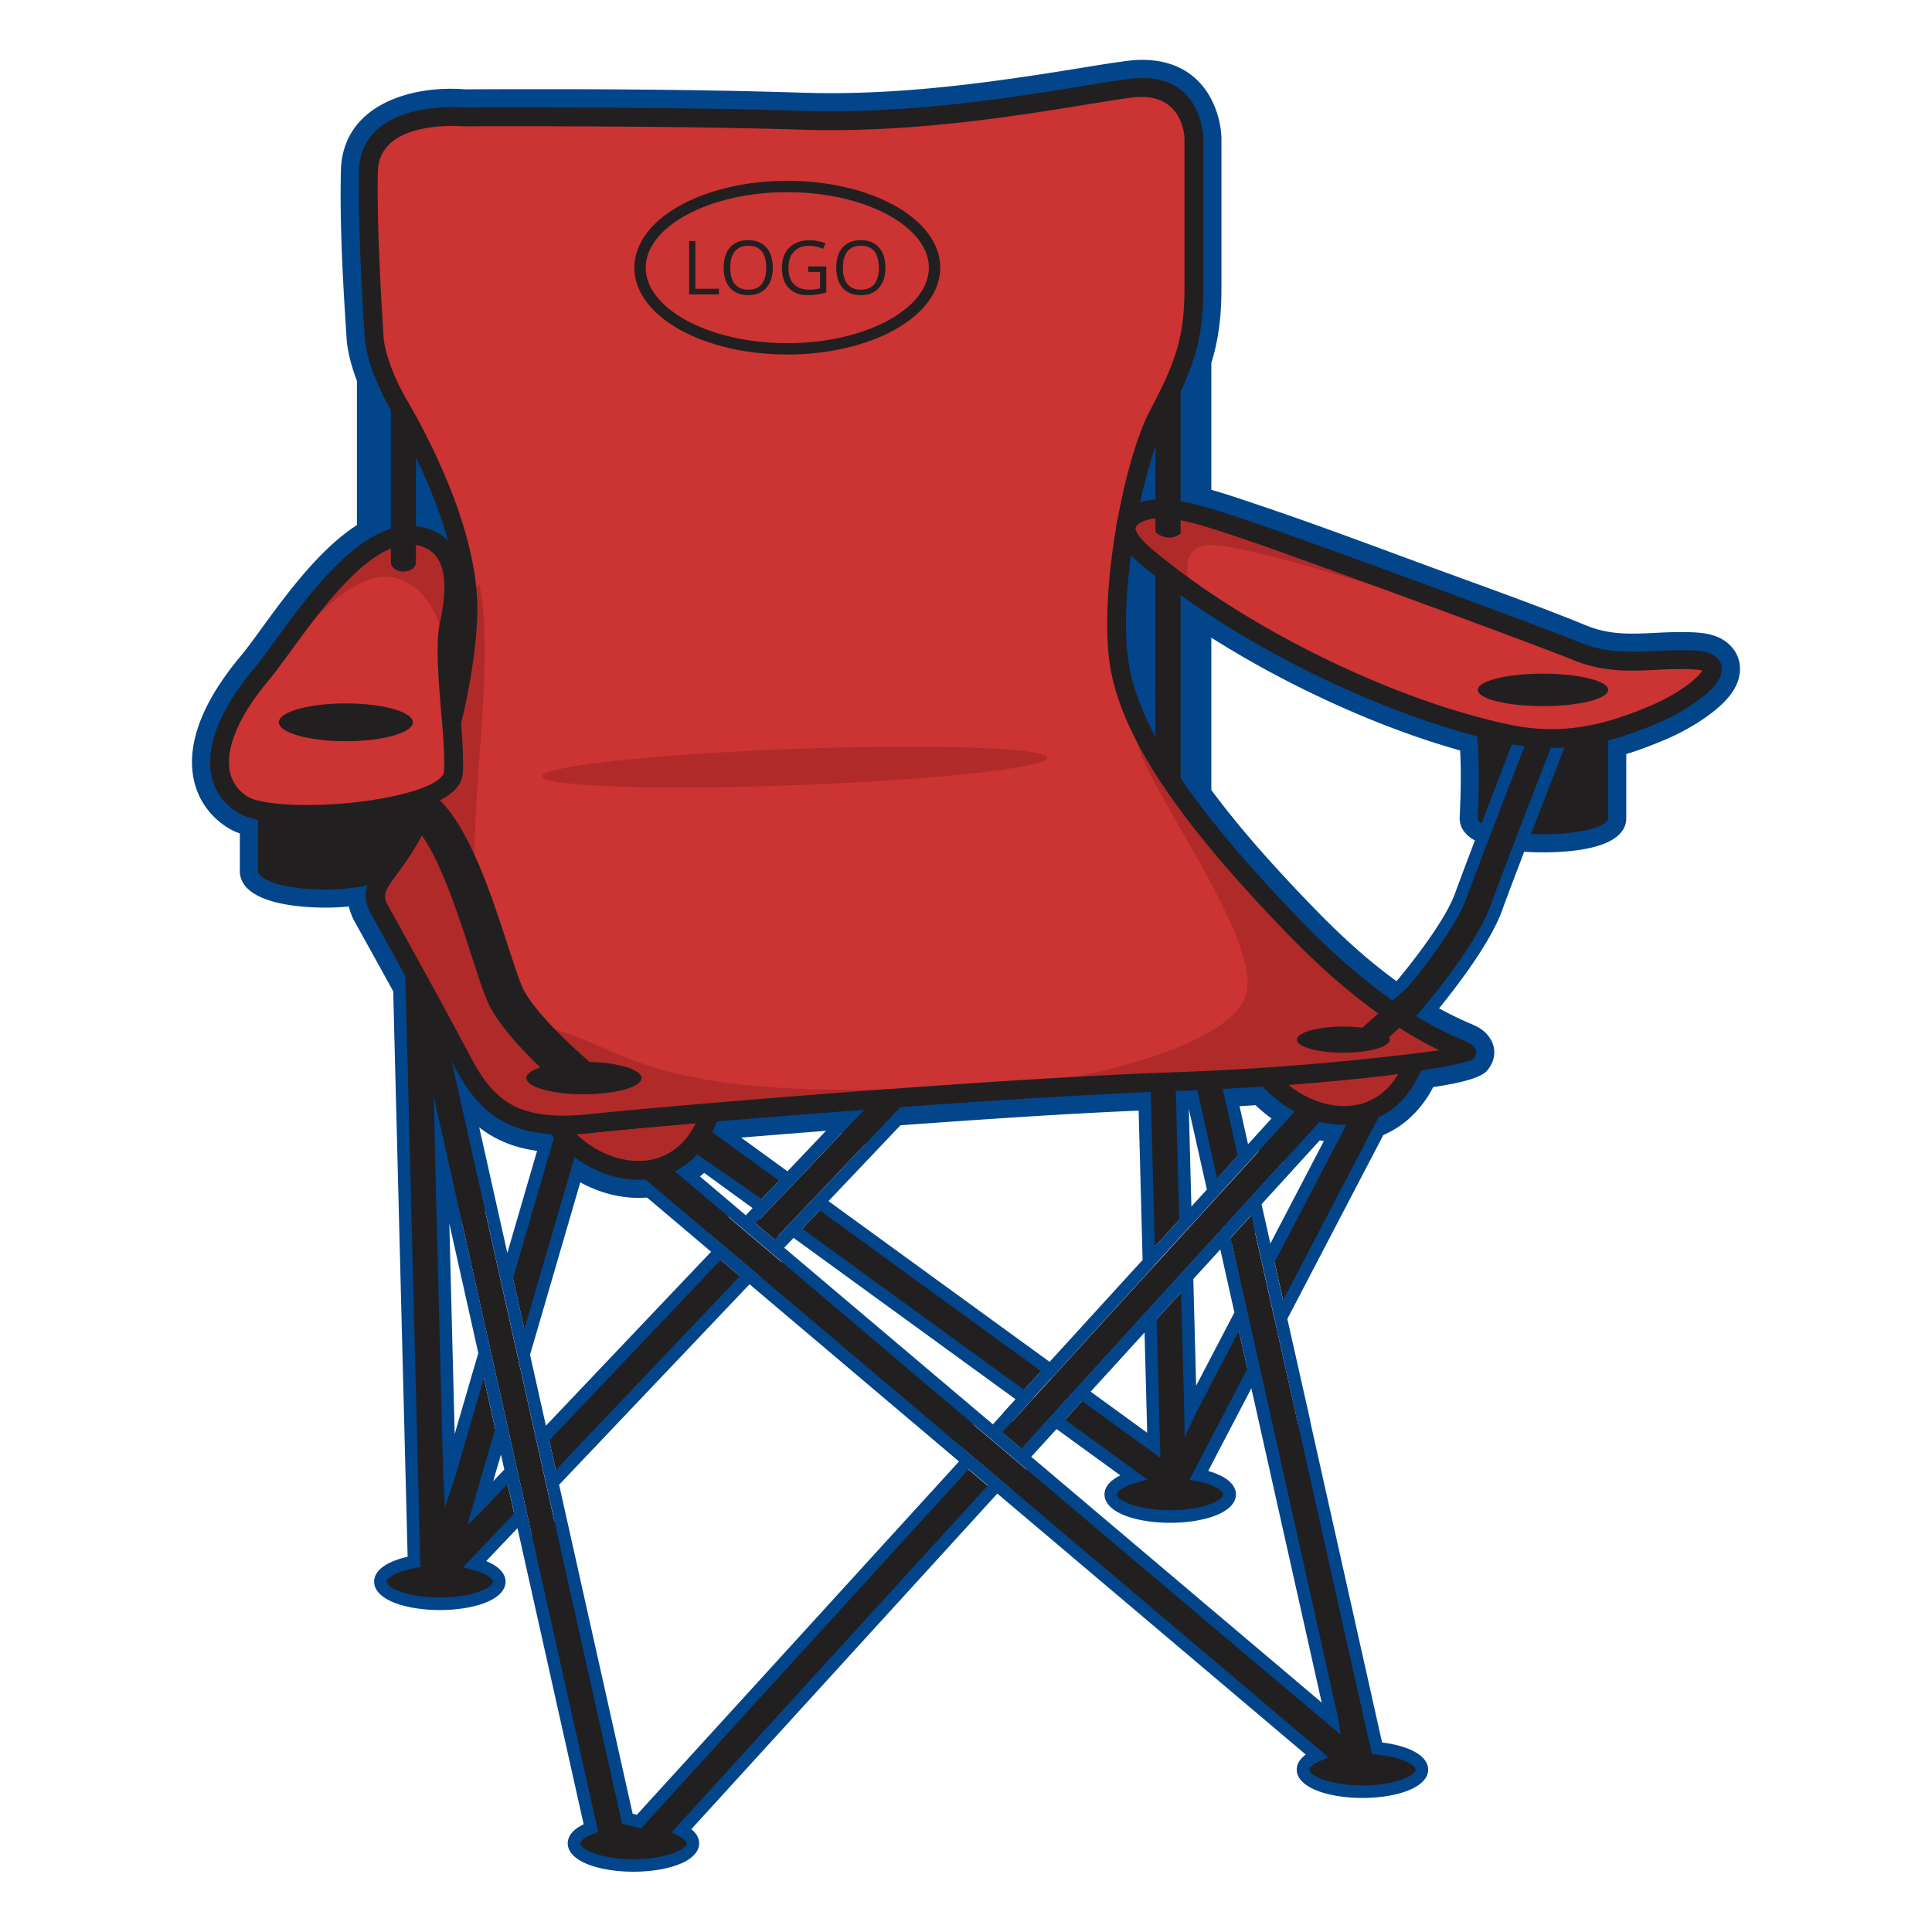 <svg id="Layer_1" xmlns="http://www.w3.org/2000/svg" version="1.1" viewBox="0 0 150 150"><defs><style>.st0{fill:#02458b}.st1,.st2{fill:#221f20}.st3{fill:#b02a2a}.st2,.st3,.st4{fill-rule:evenodd}.st4{fill:#c33}</style></defs><path class="st0" d="M113.363 58.265c-3.923-1.104-7.8-2.648-11.457-4.41a77.753 77.753 0 0 1-7.859-4.347v11.826c2.432 3.278 5.25 6.366 8.087 9.287 3.45 3.552 7.348 6.84 11.933 8.811.399.172.795.336 1.129.623.929.797 1.105 1.971.349 2.958l-.071.092-.025.029c-.581.677-2.822 1.062-4.176 1.266a8.409 8.409 0 0 1-1.976 2.539 7.407 7.407 0 0 1-3.904 1.734l-.028.004c-1.408.178-2.836-.025-4.153-.511a10.831 10.831 0 0 1-3.726-2.359c-2.16.135-4.321.24-6.484.317-6.791.241-13.608.705-20.386 1.191-4.667.335-9.332.697-13.995 1.085-.587 1.224-1.414 2.309-2.518 3.13a7.432 7.432 0 0 1-3.57 1.416c-1.245.151-2.515-.002-3.706-.384-1.838-.59-3.485-1.721-4.764-3.163-1.177-.128-2.321-.414-3.392-.946-2.176-1.081-3.548-2.913-4.657-5.023-2.111-4.015-4.326-8.001-6.529-11.968l-.079-.152-.016-.037a5.13 5.13 0 0 1-.306-.893c-.623.061-1.251.087-1.861.087-1.789 0-6.607-.262-6.607-2.873 0-.051.002-.102.007-.152v-2.733a4.862 4.862 0 0 1-1.005-.486 6.465 6.465 0 0 1-.614-.452c-1.473-1.231-2.167-2.968-2.092-4.877.079-2.035 1.006-4.035 2.102-5.715a23.096 23.096 0 0 1 1.627-2.185c.572-.685 1.102-1.43 1.628-2.151 1.983-2.716 4.516-6.191 7.444-8.076V29.575c-.361-.957-.685-2.062-.782-3.054l-.01-.087-.002-.033c-.283-4.323-.55-8.826-.451-13.152.117-5.069 5.393-6.646 9.608-6.314 8.727-.035 17.511-.012 26.231.263 7.245.228 14.249-.727 21.373-1.884 1.266-.205 2.536-.418 3.807-.585 2.406-.316 4.744.254 6.175 2.336.677.985 1.094 2.277 1.162 3.466l.009.136v11.689c0 1.895-.163 3.687-.691 5.511-.031.106-.062.211-.095.316v9.844c1.097.311 2.184.683 3.258 1.043l.354.119c4.567 1.534 9.14 3.261 13.664 4.924 3.933 1.445 7.98 2.872 11.854 4.457 1.785.73 3.449.66 5.328.566 1.122-.056 2.229-.103 3.351-.018.801.061 1.619.268 2.252.787.872.716 1.176 1.758.867 2.835-.181.629-.567 1.185-1.011 1.657-1.166 1.241-3.136 2.382-4.715 3.045-.983.412-1.971.792-2.985 1.107v4.961c0 2.509-4.776 2.666-6.468 2.666s-6.468-.157-6.468-2.666v-.059l.002-.015v-.026c.082-1.644.125-3.454.033-5.148Z"/><path class="st2" d="M124.857 63.512c0 .695-2.266 1.259-5.061 1.259s-5.06-.564-5.06-1.259V63.482l.001-.002c.02-.417.213-4.798-.135-7.092.871.233 1.725.437 2.555.609 2.941.608 5.477.336 7.699-.263v6.779Z"/><path class="st1" d="M46.32 85.714c.359-.02.727.093 1.024.344l9.26 7.835a.488.488 0 0 0 .051.681l3.925 3.322c.202.177.51.156.687-.046l.006-.007 14.364 12.154-.007.008a.487.487 0 0 0 .046.687l3.925 3.322c.202.177.51.156.687-.046l.017-.021 23.103 19.548-5.037-22.506.406-.07-3.113-14.251a.487.487 0 0 0-.27-.382l2.151-2.36.309 1.379a.487.487 0 0 0-.38.531l3.313 14.735.465-.081 5.656 25.27c2.004.186 3.489.859 3.489 1.66 0 .945-2.066 1.712-4.614 1.712s-4.614-.766-4.614-1.712c0-.415.398-.795 1.059-1.092l-23.716-20.067a.488.488 0 0 0-.051-.681l-3.925-3.322a.487.487 0 0 0-.687.046l-.006.007-14.756-12.485a.486.486 0 0 0-.051-.681l-3.925-3.322a.487.487 0 0 0-.687.046l-.006.007-8.873-7.508-4.613 15.829-1.32-5.909 4.422-15.174-9.788-6.603 3.876 17.342-.459.157 5.348 23.952a.487.487 0 0 0 .576.344l5.121 22.913.901.22 25.218-27.657 2.235 1.892-24.139 26.473c.548.281.872.627.872 1.001 0 .946-2.066 1.712-4.614 1.712s-4.614-.766-4.614-1.712c0-.465.5-.887 1.311-1.195l-4.972-22.246.026-.007a.487.487 0 0 0 .338-.6l-5.414-24.227-.464.158-1.121-5.018.623 24.46 2.461-8.444 1.32 5.911-1.414 4.853 2.022-2.13.768 3.438-3.18 3.348c1.147.312 1.892.815 1.892 1.382 0 .945-2.066 1.712-4.614 1.712s-4.614-.766-4.614-1.712c0-.679 1.066-1.265 2.61-1.542l-1.172-46.033-.01-.044a1.459 1.459 0 0 1-.007-.599l-.028-1.088a1.46 1.46 0 0 1 2.277-1.245l.002-.003 13.346 9.003c.313.211.518.521.602.861a1.46 1.46 0 0 1 1.328.201l12.349 8.976-2.038 2.138-12.029-8.744a1.585 1.585 0 0 1-.127-.103l-.321 1.102Zm50.695 21.289-3.93 7.528c1.422.291 2.385.854 2.385 1.499 0 .945-2.066 1.712-4.614 1.712s-4.614-.766-4.614-1.712c0-.545.687-1.031 1.757-1.344l-5.638-4.098 1.984-2.177 5.235 3.805-.245-9.28 2.84-3.116.255 9.657 3.588-6.872.997 4.398Zm1.779-9.715 6.65-12.739-5.232 5.738h-.001a.485.485 0 0 0-.688.026l-19.002 20.849a.487.487 0 0 0 .027.688l.002.002-.87.954-2.235-1.892.554-.607a.487.487 0 0 0 .674-.04l18.972-20.785a.488.488 0 0 0-.027-.689h-.001l6.67-7.316-12.664-2.618.035 1.347 1.52-.111v.004a1.46 1.46 0 0 1 1.529 1.142l1.8 8.043-2.403 2.633-1.972-8.81-.397.029.292 11.056-2.84 3.111-.369-13.954-16.936 1.236-4.083 4.299a.487.487 0 0 0-.683.012l-6.681 7.034.368.321-.293.308-2.236-1.892.325-.342.391.342 6.339-6.653a.488.488 0 0 0-.048-.725l4.825-5.08c.246-.285.6-.475 1.005-.503l17.631-1.287-.087-3.285a1.462 1.462 0 0 1 1.751-1.51l16.17 3.342 1.758-1.928c.475-.551 4.117-4.827 5.09-7.527.415-1.15 1.307-3.493 2.262-5.98a2033.55 2033.55 0 0 1 2.604-6.741 1.461 1.461 0 1 1 2.726 1.054c-.75 1.931-1.828 4.71-2.604 6.729-.931 2.423-1.809 4.73-2.239 5.923-1.135 3.149-5.046 7.771-5.63 8.451l-.085.102-.647.71c.588.415.794 1.212.452 1.868l-10.476 20.066-.992-4.407Zm-56.282 13.978L55.585 97.5l2.236 1.892-14.54 15.311-.768-3.437Zm21.471-17.657 17.178 12.487-1.986 2.176-17.226-12.521 2.034-2.141Z"/><path class="st0" d="M50.188 86.812c2.906 2.173 6.112 4.274 8.945 6.294l1.361-1.429-7.084-5.149.089-.008 1.308-.112.088-.007 6.246 4.54 5.178-5.453.773-.058.769-.057c-.831.88-1.676 1.758-2.524 2.633l-.009.009-.002.002-6.337 6.651-.024-.021-.32.337 1.49 1.262.298-.314 5.609-5.905 4.612-4.857.652-.047.79-.056-7.774 8.186 17.169 12.48 7.221-7.911-.363-13.729.973-.042.336 12.734 1.893-2.074-.283-10.734h.024l.024-.002h.024l.024-.002h.024l.024-.002h.024l.024-.002h.024l.024-.002h.024l.024-.001h.008l.016-.001h.024l.024-.002h.024l.024-.002h.024l.024-.002h.024l.024-.002h.024l.024-.002h.024l.024-.002h.024l.024-.002.145-.006h.024l.024-.002h.024l.024-.002h.024l.016-.002h.008l.024-.001h.024l.096-.005h.024l.215-.01h.024l.048-.003h.024l.024-.002h.024l.024-.002h.024l.024-.002 1.693 7.563 1.602-1.755-1.321-5.902h.016l.015-.001h.016l.016-.002h.015l.016-.001h.016l.016-.002h.015l.016-.002h.016l.016-.002h.015l.016-.002h.016l.015-.002h.016l.016-.001h.016l.015-.001h.016l.016-.002h.016l.015-.002h.015l.016-.002h.015l.016-.002h.015l.016-.002h.015l.008-.001h.008l.016-.001h.015l.015-.002h.016l.015-.002h.016l.015-.002h.016l.015-.002h.015l.015-.002h.015l.016-.002h.015l.015-.001h.016l.015-.002h.015l.015-.002h.016l.015-.002h.015l.015-.002h.015l.016-.002h.015l.015-.002h.015l.015-.001h.015l.015-.002h.015l1.136 5.076.022-.025.012-.012 4.985-5.467.023-.002.023-.002.023-.002.023-.002.023-.002.023-.002.023-.002.023-.002.023-.002.023-.002.023-.002.023-.002.023-.002.023-.002.023-.002.023-.002h.009l.014-.002.023-.002.023-.002.023-.002.022-.002.023-.002.023-.002.022-.002.023-.002.023-.002.023-.002.022-.002.022-.002.022-.002.022-.002.022-.002.023-.002.022-.002.022-.002.022-.002.022-.002h.017l.005-.002.022-.002.022-.002.022-.002.022-.002.022-.002.022-.002.022-.002.022-.002.022-.002.022-.002.022-.002.022-.002.022-.002.022-.002.022-.002.022-.002.022-.002.022-.002.022-.002.022-.002.022-.002h.002l.02-.002.022-.002.022-.002.022-.002.022-.002-6.996 7.673v-.004l-1.603 1.755v.006l-.169.186-2.189 2.4-.006-.002-2.826 3.096-.007.02-7.932 8.699-.012-.009-1.324 1.451.012.009-.367.402-2.127 2.333 1.49 1.261 2.592-2.843 1.323-1.451.367-.403 1.761-1.931 14.173-15.55a.473.473 0 0 1 .046-.044l5.515-6.048.792.553-6.916 13.248.662 2.938 9.6-18.389.02-.003.02-.003.02-.003.02-.003.019-.003.02-.003.02-.002.019-.003.02-.003.019-.003.019-.003.02-.002.019-.003.02-.003.016-.002h.003l.019-.003.019-.002.019-.003.019-.003.019-.003.019-.003.019-.003.019-.003.019-.003.019-.003.019-.003.018-.003.019-.003.018-.003.019-.003.018-.003h.001l.018-.003.018-.003.019-.003.018-.003.018-.002.018-.003.018-.003.018-.003.018-.003.018-.002.018-.003.018-.003.018-.003.018-.002.018-.003.018-.003h.005l.012-.003.018-.003.018-.002.018-.003.018-.003.018-.003.018-.003h.001l.034-.005.018-.003.017-.003.018-.003.018-.002.017-.003.018-.003.017-.003h.009l.008-.003-10.452 20.021 1.797 7.978-.015.002 5.574 24.907c.924.115 1.73.331 2.325.614.786.373 1.253.888 1.253 1.492 0 .699-.638 1.286-1.67 1.668-.886.328-2.1.532-3.432.532s-2.546-.204-3.432-.532c-1.032-.383-1.67-.97-1.67-1.668 0-.337.145-.646.411-.92.084-.086.181-.17.29-.249l-23.947-20.263-23.761 26.059c.101.081.191.165.268.253.223.254.343.539.343.846 0 .699-.638 1.286-1.67 1.668-.886.328-2.1.532-3.432.532s-2.547-.204-3.432-.532c-1.032-.382-1.67-.969-1.67-1.668 0-.374.177-.712.499-1.005.192-.175.441-.336.737-.478l-5.138-22.988-2.427 2.555c.311.128.582.274.801.434.447.326.7.722.7 1.167 0 .699-.638 1.286-1.67 1.668-.886.328-2.1.532-3.432.532s-2.546-.204-3.432-.532c-1.032-.383-1.67-.969-1.67-1.668 0-.522.346-.976.944-1.329.423-.25.992-.459 1.657-.609l-1.162-45.575a2.056 2.056 0 0 1-.019-.749l-.026-1.032a1.94 1.94 0 0 1 .169-.842l.044.081.108.195.111.201.114.206.116.211.118.215.121.219.09.163.011.416-.008.105a.948.948 0 0 0 .005.401l.019.137 1.183 46.449-.412.074c-.726.13-1.331.33-1.744.574-.293.173-.463.343-.463.489 0 .246.395.516 1.032.752.784.291 1.877.471 3.093.471s2.309-.18 3.093-.471c.638-.236 1.033-.506 1.033-.752 0-.111-.108-.242-.297-.381-.279-.204-.704-.386-1.234-.53l-.788-.214 3.968-4.178-.512-2.292-1.797 1.893-1.327 1.32.506-1.792 1.662-5.702-.88-3.941-2.213 7.594-.805 2.443-.149-2.567L33.784 90l-.1-4.838 1.062 4.722 1.11 4.965 3.575 15.998.003.014 1.836 8.215a.523.523 0 0 1 .012.054l5.164 23.105-.395.15c-.355.135-.635.289-.816.455-.115.105-.178.202-.178.284 0 .246.395.516 1.033.752.784.291 1.877.471 3.093.471s2.309-.18 3.093-.471c.638-.236 1.032-.506 1.032-.752 0-.06-.036-.13-.102-.206-.108-.126-.28-.248-.503-.363l-.567-.291c8.181-8.98 16.364-17.959 24.555-26.93l-1.49-1.261c-8.478 9.291-16.957 18.582-25.425 27.883l-1.476-.36-.066-.297-5.888-26.345-.512-2.292-.2-.892-1.458-6.525v-.011l-1.316-5.898h-.004l-4.383-19.611.05.092.007.014.018.032.025.046.025.046.025.046.025.046.011.021.014.025.024.046.025.045.024.045.024.045.014.027.01.018.024.045.024.045.024.045.024.044.017.032.007.012.024.044.024.044.024.044.024.044.02.038.003.005.023.044.024.043.023.043.023.043.023.043.023.043.023.043.023.043.023.043.023.042.003.007.019.035.022.042.022.042.022.041.022.042.006.012.016.029.022.041.022.041.022.04.022.041.009.018.012.023.021.04.021.04.021.04.021.04.012.023.009.017.021.039.021.039.02.039.02.039.015.027.006.011.02.038.02.038.02.038.02.038.016.032.003.005.019.037.02.037.019.037.019.036.019.036.004.008.004.008.004.008.005.008.004.008.009.016.004.008.005.008.004.008.025.048.004.008.004.008.004.008.004.008.005.008.004.008.004.007.004.009.004.008.004.008.004.008.004.008.005.008.004.008.005.008.004.008.004.008.004.008.005.008.004.008.005.008.004.008.004.008.004.008.005.008.004.008.005.008.004.008.004.008.003.006.005.009.005.008.004.008.004.008.004.008.005.008.004.008.005.008.005.008.004.008.005.008.004.008.004.008.005.007.004.008.004.008.004.007.004.008 2.404 10.754.064.288.742 3.32 2.922-10.026.015.002.029.003h.015l.015.003h.015l.015.003h.015l.015.003h.015l.015.003h.015l.015.003h.015l.015.003h.008l.022.002h.015l.015.003h.015l.016.003h.015l.015.003h.016l.015.002h.015l.016.002h.015l.012.002h.019l.016.002h.016l.016.002h.016l.016.002h.016l.016.002h.016l.016.002h.016l.016.002.032.002h.016l.016.002h.016l.016.001h.016l.032.002h.016l.016.001h.016l.016.001h.064l.016.001h.016l.016.001h.048L39.833 99.25l.88 3.94 4.576-15.701 9.8 8.292.024.019 3.008 2.546.918.777 15.486 13.103.014.011.499.422.822.696 1.49 1.261 25.788 21.82-.708.317c-.28.125-.498.263-.637.406-.085.088-.132.17-.132.24 0 .246.395.515 1.032.752.784.291 1.877.471 3.093.471s2.309-.18 3.093-.471c.638-.237 1.033-.506 1.033-.752 0-.189-.259-.404-.694-.61-.575-.274-1.397-.476-2.35-.565l-.354-.033-7.552-33.742.003-.02-.988-4.396h-.003l-.826-3.691-1.601 1.757.102.457a.586.586 0 0 1 .017.075l.082.368c2.757 12.136 5.416 24.201 8.139 36.368l.207 1.296-.998-.819a17491.556 17491.556 0 0 1-43.629-36.916l-1.49-1.262-10.225-8.652.033-.003.033-.003.033-.003.033-.003.034-.003.034-.003.034-.003.034-.003.034-.003.035-.003.033-.003h.001l.035-.003.035-.003.035-.003.035-.003.035-.003.036-.003.036-.004.036-.003.036-.003.036-.003.037-.003.037-.004h.008l.029-.003.037-.004.037-.003.037-.004.075-.007.038-.004.038-.003.038-.004.038-.003.038-.003.039-.004.018-.002.02-.002.039-.004.039-.003.079-.008.039-.003.04-.004.04-.004.08-.007.04-.004.04-.004.029-.002h.011l.041-.005.041-.004.041-.004.041-.004.041-.004.042-.004.041-.004.042-.004.042-.004.042-.004.042-.004.041-.004.043-.004.043-.004.043-.004.043-.004Zm59.256-7.374.642-.704.086-.103c.371-.432 2.107-2.481 3.596-4.717.816-1.226 1.557-2.503 1.946-3.581.227-.63.553-1.504.933-2.508.333-.879.795-2.086 1.309-3.425l1.311-3.399 1.292-3.332a.974.974 0 0 0-1.816-.702l-1.098 2.833-1.506 3.906a737.94 737.94 0 0 0-1.332 3.489 191.762 191.762 0 0 0-.926 2.481c-.361 1.003-1.059 2.191-1.831 3.332-1.389 2.053-3.039 3.988-3.349 4.349-.274.333-.579.669-.891 1.004l-.012-.009-.012-.009-.012-.009-.012-.008-.012-.009-.012-.009-.012-.009-.012-.009-.012-.009-.088-.062-.012-.009-.012-.009-.012-.009-.013-.009-.012-.009-.012-.009-.013-.009-.012-.009-.012-.009-.012-.009-.013-.009-.012-.009-.013-.009-.013-.009-.012-.009-.013-.009-.013-.009-.038-.027-.013-.009-.013-.009-.013-.009-.013-.009-.013-.009-.013-.009-.013-.01-.013-.009-.013-.009-.013-.009-.013-.009-.013-.01-.013-.009-.013-.009-.013-.009-.013-.01-.013-.009-.013-.009-.013-.009-.013-.01-.013-.01-.008-.006-.005-.004-.026-.019-.013-.01-.013-.01-.013-.009-.013-.01.974-1.068c.321-.373 1.915-2.246 3.269-4.247.737-1.089 1.397-2.207 1.724-3.115.22-.61.546-1.481.93-2.496.335-.884.805-2.112 1.336-3.493l1.506-3.91 1.097-2.833a1.942 1.942 0 0 1 2.52-1.114 1.944 1.944 0 0 1 1.114 2.519l-2.604 6.727a697.139 697.139 0 0 0-1.305 3.421c-.399 1.054-.727 1.93-.93 2.492-.421 1.168-1.198 2.514-2.049 3.791-1.513 2.271-3.274 4.353-3.663 4.806-.137.167-.283.32-.428.48.115.145.208.304.278.473l-.019-.01-.019-.01-.019-.01-.02-.011-.019-.01-.02-.011-.058-.032-.019-.011-.02-.011-.019-.011-.02-.011-.02-.011-.02-.011-.02-.011-.02-.011-.02-.011-.02-.011-.019-.012-.02-.011-.02-.011-.02-.012-.02-.012-.02-.012-.02-.012-.02-.012-.021-.012-.02-.012-.017-.01-.003-.002-.041-.024-.021-.012-.021-.012-.021-.012-.021-.012-.021-.012-.021-.012-.021-.012-.021-.012-.013-.008-.029-.017-.021-.012-.021-.013-.021-.013-.022-.013-.022-.013-.021-.013-.022-.013-.022-.013-.022-.013-.01-.005-.012-.008-.022-.013-.022-.013-.022-.013-.022-.014-.022-.013-.022-.013-.022-.014-.022-.014-.022-.014-.043-.028-.022-.014Zm-13.26 23.9-3.323 6.364-.889 1.911-.029-2.125-.242-9.149-1.893 2.077.285 10.775-6.079-4.418-1.323 1.451 6.396 4.649-.954.279c-.486.142-.878.32-1.137.518-.17.131-.267.254-.267.358 0 .246.395.515 1.033.752.784.291 1.877.471 3.093.471s2.309-.18 3.093-.471c.638-.237 1.032-.506 1.032-.752 0-.135-.149-.294-.409-.457-.37-.232-.918-.428-1.585-.565l-.633-.13 4.494-8.609-.665-2.932ZM43.152 114.13c4.763-5.02 9.529-10.037 14.296-15.053l-1.49-1.261-13.317 14.024.512 2.291Zm19.136-18.737c5.741 4.17 11.479 8.343 17.218 12.515l1.324-1.45-17.186-12.492-1.355 1.427Zm15.597 14.314a.466.466 0 0 1 .072-.101l.887-.972-17.232-12.526-.728.767 16.202 13.709.8-.878ZM92.5 93.673l1.202-1.317-1.403-6.266.2 7.584Zm-42.49-5.998 7.892 6.678.529-.557-8.421-6.121Zm-8.857 17.507 1.231 5.51L55.21 97.185l-9.407-7.961-4.65 15.957Zm2.256 10.094.545 2.438.003.012.003.012 5.159 23.081.326.079 25.011-27.429-16.262-13.76-14.784 15.568Zm59.867-27.626-5.329 5.844.684 3.054 4.645-8.898Zm-8.532 9.358-2.095 2.298.219 8.282 2.971-5.69-1.094-4.89Zm-5.882 6.45-4.185 4.59 4.391 3.192-.206-7.781Zm-6.831 7.492-.795.872-.009.009-1.162 1.274 22.552 19.083-5.462-24.403-3.352 6.42c.511.147.95.331 1.288.543.55.346.867.782.867 1.281 0 .699-.638 1.286-1.67 1.668-.886.328-2.1.532-3.432.532s-2.547-.204-3.432-.532c-1.032-.383-1.67-.97-1.67-1.668 0-.43.235-.813.653-1.133.162-.124.356-.24.577-.347l-4.952-3.599Zm-42.876 3.143-.26-1.163-.604 2.072.864-.91Zm-2.021-9.041-2.248-10.059.416 16.345 1.831-6.286Z"/><path class="st3" d="M43.149 87.35c3.336 4.485 9.993 5.217 11.979-.969-4.175.353-7.46.655-9.098.832a19.89 19.89 0 0 1-2.885.125l.004.012Z"/><path class="st1" d="M44.746 88.052c.885.835 1.908 1.444 2.959 1.782.831.266 1.679.362 2.488.264a4.579 4.579 0 0 0 2.2-.868c.632-.47 1.186-1.136 1.617-2.018-1.754.15-3.173.274-4.236.371-1.538.141-2.794.263-3.669.358-.472.051-.925.088-1.361.111Zm2.513 3.173c-1.762-.565-3.448-1.76-4.698-3.44a.77.77 0 0 1-.147-.475.731.731 0 0 1 .759-.702c.407.016.84.013 1.301-.007.46-.02.953-.059 1.478-.115a266.68 266.68 0 0 1 3.691-.358c1.771-.162 3.627-.326 5.424-.478a.731.731 0 0 1 .756.953c-.556 1.732-1.46 2.981-2.559 3.799a6.028 6.028 0 0 1-2.899 1.148c-1.015.123-2.074.005-3.106-.327Z"/><path class="st3" d="M98.347 83.611c3.371 3.923 9.386 4.425 11.43-1.114-2.667.365-6.564.788-11.43 1.114Z"/><path class="st1" d="M100.027 84.225a7.807 7.807 0 0 0 2.178 1.248c.933.344 1.89.475 2.79.362l.021-.002a4.556 4.556 0 0 0 2.414-1.071c.419-.36.798-.814 1.123-1.369-1.18.147-2.544.3-4.077.449-1.373.134-2.861.263-4.448.382Zm1.674 2.623c-1.425-.526-2.785-1.464-3.885-2.735a.732.732 0 0 1 .483-1.233c2.258-.151 4.275-.32 6.039-.492 2.082-.203 3.864-.415 5.3-.611a.732.732 0 0 1 .827.97c-.498 1.35-1.221 2.382-2.085 3.124a6.002 6.002 0 0 1-3.176 1.407l-.025.004c-1.143.144-2.335-.015-3.478-.436Z"/><path class="st4" d="M29.349 70.413s4.477 8.065 6.559 12.025c2.082 3.959 4.449 5.388 10.123 4.776 5.674-.612 31.102-2.735 44.898-3.224 13.796-.49 22.653-1.959 22.898-2.245.245-.286-4.98-1.143-13.224-9.633-8.245-8.489-12.673-14.906-13.647-20.25-.975-5.344.935-15.78 2.99-19.669 2.055-3.889 2.75-5.944 2.75-9.833V10.718s-.072-4.504-4.928-3.865c-4.855.639-14.875 2.822-25.525 2.485-10.651-.336-26.272-.261-26.272-.261s-7.25-.635-7.362 4.223.448 12.968.448 12.968.12 2.1 1.938 5.221 5.521 10.305 5.332 16.23c-.189 5.926-2.507 13.802-4.392 17.137-1.885 3.335-3.341 3.843-2.584 5.559Z"/><path class="st3" d="M29.349 70.413s4.477 8.065 6.559 12.025c2.082 3.959 4.449 5.388 10.123 4.776 3.666-.396 15.583-1.422 27.279-2.231-.608-.31-2.041-.466-4.554-.409-18.047.408-20.205-3.066-25.676-4.655-10.925-3.172-3.72-24.061-5.872-34.599-.287.458-.583.929-.886 1.408.012.333.014.664.004.99-.189 5.926-2.507 13.802-4.392 17.137-1.885 3.335-3.341 3.843-2.584 5.559ZM82.678 84.385c2.998-.172 5.807-.31 8.25-.396 13.796-.49 22.653-1.959 22.898-2.245.245-.286-4.98-1.143-13.224-9.633-5.627-5.794-9.476-10.623-11.663-14.804-.488-.111-.729-.022-.659.315.731 3.506 9.336 14.876 8.535 19.327-.801 4.452-13.818 6.749-13.818 6.749a2.048 2.048 0 0 0-.319.687Z"/><path class="st1" d="M30.007 70.092c.322.581 4.531 8.171 6.547 12.005.969 1.844 1.988 3.09 3.391 3.787 1.43.71 3.315.892 6.007.602 3.384-.365 13.736-1.264 24.461-2.033 7.323-.526 14.848-.994 20.489-1.194a220.16 220.16 0 0 0 13.538-.88c3.365-.33 5.85-.63 7.313-.838-2.208-1.056-6.323-3.408-11.676-8.919-4.149-4.273-7.344-8.032-9.63-11.405-2.317-3.419-3.706-6.452-4.212-9.226-.479-2.627-.291-6.403.265-10.06.613-4.036 1.681-7.968 2.797-10.079 1.007-1.905 1.678-3.353 2.091-4.779.408-1.408.573-2.834.573-4.713V10.684c-.022-.431-.324-3.604-4.1-3.107-.998.131-2.265.337-3.72.573-5.418.88-13.458 2.186-21.923 1.918-10.646-.336-26.201-.262-26.246-.262l-.06-.002c-.019 0-6.481-.562-6.575 3.509-.111 4.81.447 12.879.448 12.902l.002.044c.019.228.218 2.081 1.839 4.862 1.108 1.902 2.908 5.294 4.128 9.008.82 2.497 1.38 5.147 1.302 7.612-.09 2.831-.656 6.093-1.428 9.106-.877 3.421-2.028 6.542-3.059 8.366-.683 1.209-1.3 2.044-1.786 2.703-.715.968-1.077 1.459-.774 2.176Zm5.254 12.687c-2.029-3.858-6.364-11.672-6.544-11.996l-.038-.074c-.664-1.505-.132-2.226.929-3.664.467-.633 1.06-1.435 1.689-2.548.972-1.72 2.069-4.708 2.915-8.01.748-2.918 1.295-6.069 1.382-8.792.072-2.269-.458-4.753-1.233-7.113-1.18-3.592-2.925-6.882-4.001-8.728-1.701-2.919-1.987-5.047-2.029-5.476l-.007-.06c-.001-.023-.562-8.127-.448-13.034.129-5.607 8.021-4.949 8.147-4.939 1.026-.004 15.942-.063 26.24.262 8.319.263 16.279-1.03 21.643-1.901 1.446-.235 2.705-.439 3.766-.579 5.259-.692 5.711 3.829 5.749 4.493l.006.096v11.642c0 2.009-.183 3.556-.636 5.119-.448 1.546-1.152 3.071-2.2 5.054-1.041 1.97-2.05 5.724-2.642 9.615-.536 3.525-.724 7.132-.277 9.585.468 2.568 1.782 5.417 3.983 8.665 2.233 3.294 5.374 6.988 9.47 11.205 6.331 6.519 10.829 8.455 12.387 9.124.375.161.611.263.769.398.38.327.435.66.148 1.034l-.047.062c-.218.255-3.833 1.029-9.803 1.613-3.66.359-8.273.696-13.624.886-5.565.197-13.085.666-20.437 1.194-10.734.77-21.055 1.665-24.409 2.027-2.981.322-5.117.095-6.809-.745-1.719-.854-2.926-2.303-4.038-4.417Z"/><path class="st4" d="M88.7 39.721c1.899-.688 4.75.315 8.279 1.498s21.996 7.943 25.39 9.331c3.394 1.388 6.171.463 9.325.703 3.154.24-.291 2.966-3.274 4.217-2.983 1.251-6.617 2.486-11.263 1.526-8.705-1.799-19.934-7.114-27.545-13.268-1.062-.859-3.792-2.965-.913-4.008Z"/><path class="st3" d="M88.7 39.721c1.899-.688 4.75.315 8.279 1.498 1.456.488 5.456 1.926 9.891 3.544.158.497.274.879.274.879s-11.098-3.556-13.426-3.324c-2.328.231-1.332 3.001-1.332 3.001a1.305 1.305 0 0 1-.185.372 54.232 54.232 0 0 1-2.588-1.963c-.673-.544-2.014-1.588-2.176-2.545.14-.452.282-.829.346-.952.204-.188.501-.361.917-.511Z"/><path class="st1" d="M88.451 39.034c2.074-.751 4.907.2 8.406 1.374l.354.119c1.893.635 7.891 2.802 13.627 4.91 5.153 1.894 10.144 3.758 11.806 4.438 2.102.86 4.008.765 5.931.669 1.038-.052 2.081-.104 3.175-.021.68.052 1.158.219 1.465.472.447.367.559.832.408 1.358-.101.351-.342.718-.684 1.082-.893.95-2.634 2.039-4.234 2.711-1.524.639-3.222 1.276-5.16 1.635-1.945.36-4.107.432-6.532-.069-4.455-.92-9.554-2.745-14.495-5.125-4.845-2.334-9.551-5.206-13.362-8.288l-.091-.074c-.692-.558-1.873-1.511-2.248-2.545-.375-1.035-.095-2.019 1.635-2.646Zm7.943 2.759c-3.232-1.085-5.849-1.963-7.445-1.385-.692.251-.849.522-.758.773.236.65 1.215 1.44 1.79 1.904l.091.074c3.725 3.012 8.332 5.824 13.081 8.111 4.84 2.331 9.818 4.115 14.151 5.011 2.22.459 4.198.393 5.977.064 1.786-.331 3.398-.938 4.856-1.549 1.439-.603 2.977-1.555 3.736-2.362.132-.141.232-.266.291-.369a2.482 2.482 0 0 0-.523-.081c-1.023-.078-2.013-.028-2.997.021-2.08.104-4.142.206-6.549-.778-1.553-.635-6.547-2.499-11.761-4.415-5.777-2.123-11.767-4.289-13.586-4.899l-.354-.119Z"/><path class="st4" d="M20.283 52.369c-3.922 4.693-4.103 8.366-1.496 10.066 2.607 1.7 16.234.59 16.415-2.449.181-3.038-.907-8.842-.318-11.563.59-2.721.776-6.158-2.325-6.799-4.711-.974-9.797 7.778-12.277 10.744Z"/><path class="st3" d="M34.71 50.267a10.6 10.6 0 0 1 .136-1.649v-5.204c-.383-.878-1.09-1.543-2.287-1.79-3.578-.74-7.372 4.131-10.076 7.815.16.07.344.115.559.129 0 0 4.339-5.523 7.559-4.719 3.22.804 3.747 4.579 4.109 5.418Z"/><path class="st1" d="M20.844 52.838a20.12 20.12 0 0 0-1.425 1.909c-1.065 1.633-1.593 3.07-1.639 4.257-.042 1.08.33 1.953 1.067 2.569.11.092.223.175.338.25.52.339 1.677.549 3.139.636 2.205.131 5.006-.041 7.408-.482 2.281-.419 4.153-1.045 4.661-1.823a.429.429 0 0 0 .079-.209c.073-1.222-.075-2.978-.227-4.784-.215-2.555-.439-5.21-.076-6.89.278-1.282.463-2.72.222-3.876-.21-1.004-.776-1.805-1.977-2.053-3.34-.69-7.216 4.618-9.827 8.195-.673.922-1.268 1.736-1.742 2.303Zm-2.651 1.113a21.63 21.63 0 0 1 1.528-2.051c.486-.582 1.049-1.352 1.685-2.223 2.835-3.883 7.044-9.647 11.299-8.768 1.9.393 2.792 1.633 3.116 3.187.293 1.402.09 3.044-.222 4.483-.317 1.464-.102 4.011.105 6.461.156 1.85.307 3.648.227 4.99a1.87 1.87 0 0 1-.314.92c-.751 1.151-2.985 1.979-5.623 2.464-2.517.462-5.45.643-7.757.506-1.699-.101-3.105-.386-3.849-.871a5.056 5.056 0 0 1-.48-.353c-1.096-.916-1.649-2.188-1.589-3.743.056-1.448.66-3.139 1.874-5.001Z"/><path class="st2" d="M26.854 54.614c2.871 0 5.199.656 5.199 1.466s-2.328 1.466-5.199 1.466-5.199-.656-5.199-1.466 2.328-1.466 5.199-1.466ZM119.796 52.304c2.795 0 5.061.564 5.061 1.259s-2.266 1.259-5.061 1.259-5.06-.563-5.06-1.259 2.266-1.259 5.06-1.259ZM30.166 67.141c.167.143.257.297.257.456 0 .81-2.328 1.465-5.199 1.465s-5.199-.656-5.199-1.465a.44.44 0 0 1 .006-.073V62.89l11.861-.842.161 1.54-1.026 2.727-.861.825Z"/><path class="st1" d="M47.041 83.529c.049.04.094.082.136.126-1.017.989-2.557 1.037-3.334.988-1.834-1.617-4.993-4.611-5.981-6.861-.344-.783-.744-2.015-1.214-3.467-1.287-3.971-3.163-9.753-5.107-10.534l.151-.746c.942-.25 1.784-.552 2.463-.904 2.386 2.379 4.061 7.544 5.276 11.29.444 1.369.821 2.531 1.111 3.192 1.128 2.569 6.485 6.902 6.5 6.914ZM109.3 76.647c.289-.281.934-.196 1.215.093.281.289.496.896.207 1.177l-3.489 3.167c-.289.281-1.428.134-1.71-.155-.281-.289-.431-.513-.141-.794l3.918-3.488ZM61.125 14.038c3.231 0 6.166.727 8.296 1.901 2.21 1.218 3.578 2.93 3.578 4.842s-1.368 3.625-3.578 4.843c-2.13 1.174-5.065 1.901-8.296 1.901s-6.166-.727-8.296-1.901c-2.21-1.218-3.578-2.929-3.578-4.843s1.368-3.624 3.578-4.842c2.13-1.174 5.065-1.901 8.296-1.901Zm7.872 2.673c-2.006-1.105-4.79-1.791-7.872-1.791s-5.866.685-7.872 1.791c-1.928 1.063-3.12 2.504-3.12 4.071s1.192 3.008 3.12 4.071c2.006 1.106 4.79 1.791 7.872 1.791s5.866-.685 7.872-1.791c1.928-1.063 3.12-2.504 3.12-4.071s-1.192-3.008-3.12-4.071Z"/><path class="st1" d="M53.506 22.857v-4.144h.482v3.709h1.827v.435h-2.309Zm6.493-2.077c0 .664-.168 1.185-.503 1.565-.336.38-.802.569-1.399.569-.611 0-1.082-.187-1.412-.56-.332-.373-.498-.899-.498-1.579 0-.675.166-1.198.499-1.569.332-.371.805-.557 1.417-.557.596 0 1.06.189 1.395.567.334.378.501.899.501 1.564Zm-3.302-.001c0 .561.119.986.358 1.277.24.29.587.435 1.042.435.459 0 .806-.144 1.041-.433.234-.289.351-.716.351-1.279 0-.557-.116-.98-.35-1.268-.233-.289-.579-.433-1.036-.433s-.808.145-1.047.435c-.239.29-.358.712-.358 1.265Zm6.047-.093h1.408v2.016a4.645 4.645 0 0 1-.669.158 5.2 5.2 0 0 1-.787.054c-.628 0-1.116-.187-1.465-.56-.349-.373-.524-.896-.524-1.569 0-.43.087-.808.259-1.132.173-.324.422-.571.746-.743.325-.172.706-.256 1.143-.256.442 0 .854.081 1.235.242l-.187.425a2.754 2.754 0 0 0-1.079-.238c-.505 0-.899.15-1.182.45-.283.3-.425.717-.425 1.25 0 .559.137.984.409 1.273.273.289.674.433 1.203.433.286 0 .567-.033.842-.1v-1.276h-.927v-.429Zm5.999.094c0 .664-.168 1.185-.503 1.565-.336.38-.802.569-1.4.569-.611 0-1.082-.187-1.412-.56-.331-.373-.498-.899-.498-1.579 0-.675.167-1.198.499-1.569.333-.371.804-.557 1.416-.557.596 0 1.06.189 1.395.567.335.378.502.899.502 1.564Zm-3.302-.001c0 .561.119.986.358 1.277.24.29.587.435 1.042.435.459 0 .807-.144 1.041-.433.234-.289.351-.716.351-1.279 0-.557-.116-.98-.35-1.268-.233-.289-.579-.433-1.036-.433s-.808.145-1.047.435c-.239.29-.358.712-.358 1.265Z"/><path class="st2" d="M45.334 82.439c2.469 0 4.47.564 4.47 1.26s-2.002 1.26-4.47 1.26-4.47-.564-4.47-1.26 2.001-1.26 4.47-1.26ZM104.298 79.702c1.991 0 3.605.455 3.605 1.016s-1.614 1.016-3.605 1.016-3.605-.455-3.605-1.016 1.614-1.016 3.605-1.016Z"/><path class="st1" d="M89.994 31.438a.98.98 0 0 0-.286.691v9.169s.888.914 1.954.129V29.869a.977.977 0 0 0-.285-.692c-.177-.176-.422 1.975-.692 1.975s-.515.11-.691.286Zm-.286 12.666V58.38l1.954 3.092V45.23l-1.954-1.126ZM30.633 31.089c-.175.132-.284-.012-.284.19v12.366c0 .202.109.386.284.518.173.133.418.215.687.215s.514-.082.689-.213c.174-.132.283-.316.283-.52V32.711c0-.203-.108-.387-.283-.52-.177-.131-.421-.71-.689-.71s-.511-.525-.687-.393Z"/><path class="st3" d="M61.698 58.145c10.821-.397 19.593-.089 19.593.689s-8.772 1.731-19.593 2.129c-10.821.397-19.593.089-19.593-.689s8.772-1.732 19.593-2.129Z"/></svg>